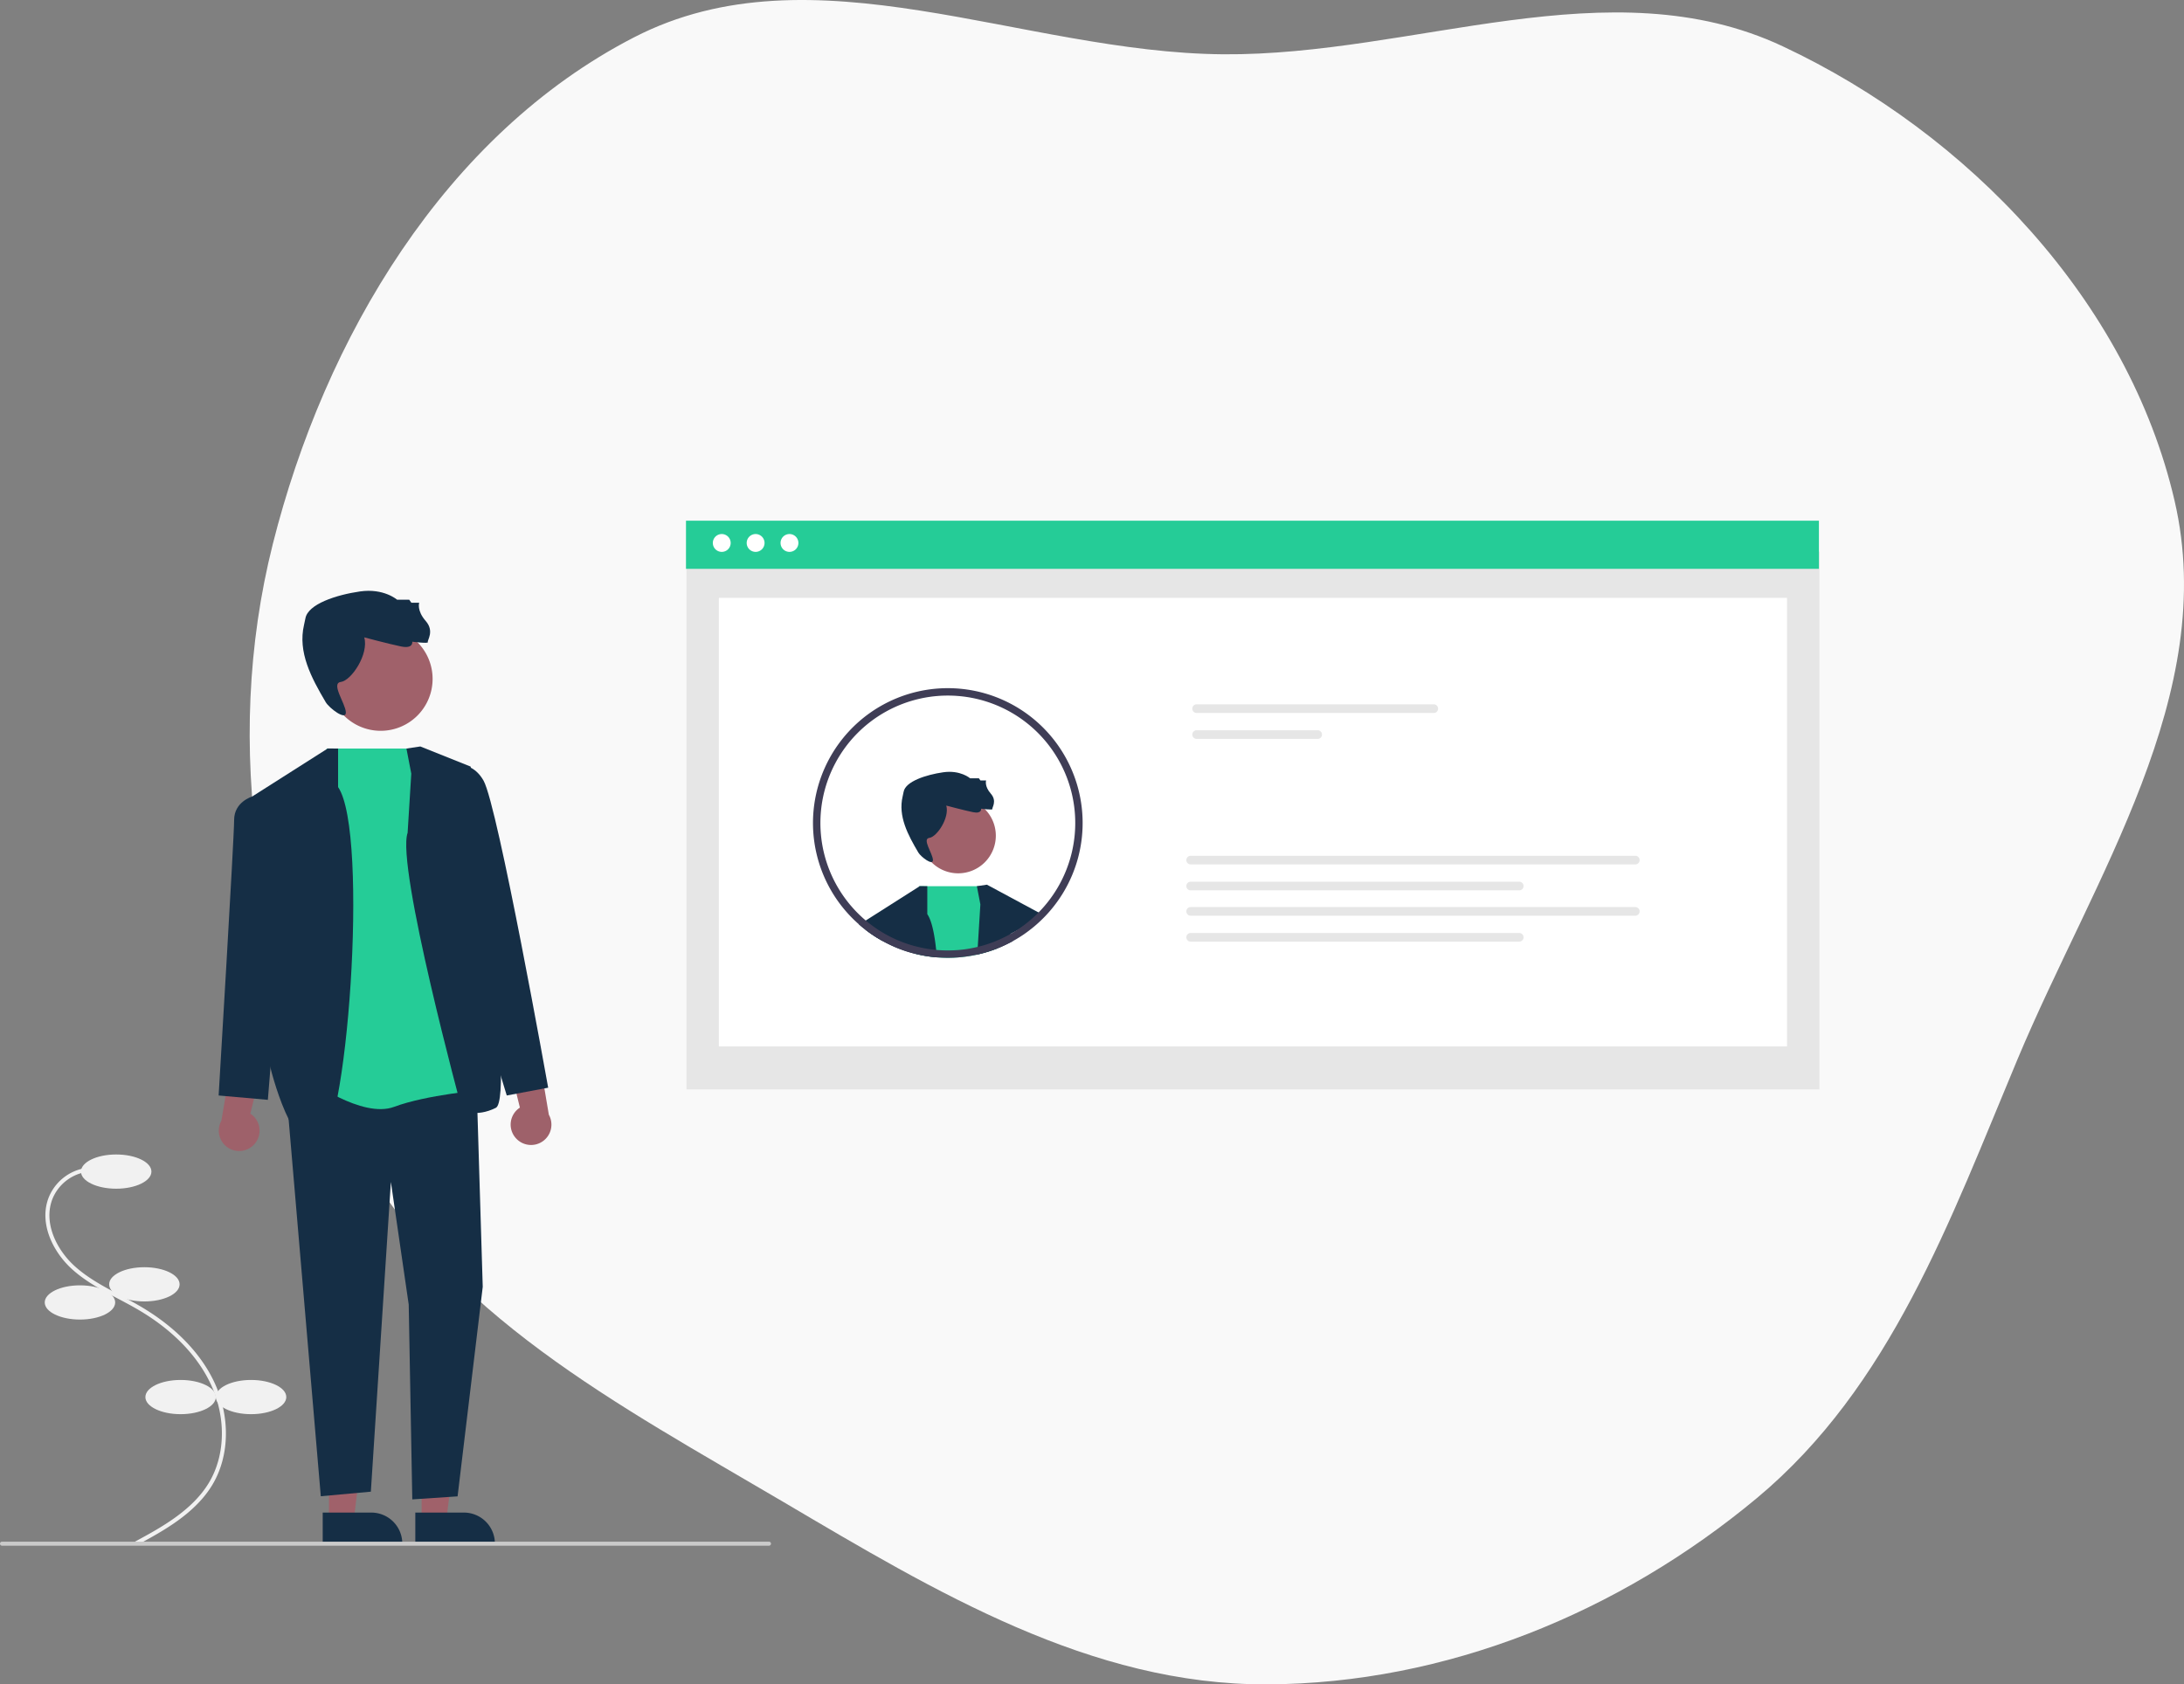 <svg id="Calque_1" data-name="Calque 1" xmlns="http://www.w3.org/2000/svg" viewBox="0 0 775.45 598.156"><rect x="0" y="0" width="775.45" height="598.156" fill="#808080" stroke="none"/><defs><style>.cls-1{fill:#f9f9f9;fill-rule:evenodd;}.cls-2{fill:#f1f1f1;}.cls-3{fill:#e6e6e6;}.cls-4{fill:#fff;}.cls-5{fill:#25cc97;}.cls-6{fill:#a0616a;}.cls-7{fill:#152e45;}.cls-8{fill:#3f3d56;}.cls-9{fill:#9e616a;}.cls-10{fill:#cacaca;}</style></defs><title>login</title><path class="cls-1" d="M-63.535,296.118c-58.199-34.32-120.404-66.622-152.187-126.245-34.706-65.106-47.16-142.393-29.158-213.942,18.427-73.234,61.149-145.373,128.274-179.973,63.558-32.762,137.676,5.469,209.179,6.027,67.885.53,137.204-31.69,198.656-2.841,65.917,30.944,122.71,90.476,139.143,161.417,15.891,68.599-28.595,133.431-55.797,198.381-23.916,57.106-44.958,116.159-92.53,155.783-48.848,40.687-110.328,65.879-173.901,66.136C45.45,361.113-9.531,327.965-63.535,296.118Z" transform="translate(341.737 237.294)"/><path class="cls-2" d="M-293.134,311.436l-.68-1.258c9.116-4.931,20.46-11.067,26.386-21.138,5.841-9.928,5.972-23.409.342-35.182-4.792-10.02-13.593-18.997-25.453-25.961-2.339-1.374-4.795-2.676-7.17-3.935-5.74-3.043-11.677-6.19-16.571-10.654-6.741-6.149-11.842-16.468-8.04-25.659a17.053,17.053,0,0,1,5.91-7.287,17.046,17.046,0,0,1,8.869-3.056l.081,1.427a15.618,15.618,0,0,0-8.126,2.799,15.622,15.622,0,0,0-5.417,6.673c-3.533,8.541,1.314,18.234,7.687,24.047,4.761,4.342,10.615,7.445,16.277,10.447,2.388,1.266,4.858,2.575,7.224,3.965,12.107,7.109,21.104,16.299,26.019,26.577,5.833,12.197,5.68,26.192-.4,36.524C-272.323,300.179-283.862,306.421-293.134,311.436Z" transform="translate(341.737 237.294)"/><path class="cls-2" d="M-300.481,184.842c6.908,0,12.508-2.721,12.508-6.077s-5.6-6.077-12.508-6.077-12.508,2.721-12.508,6.077S-307.389,184.842-300.481,184.842Z" transform="translate(341.737 237.294)"/><path class="cls-2" d="M-290.474,224.878c6.908,0,12.508-2.721,12.508-6.077s-5.6-6.077-12.508-6.077-12.508,2.721-12.508,6.077S-297.383,224.878-290.474,224.878Z" transform="translate(341.737 237.294)"/><path class="cls-2" d="M-313.347,231.312c6.908,0,12.508-2.721,12.508-6.077s-5.6-6.077-12.508-6.077-12.508,2.721-12.508,6.077S-320.255,231.312-313.347,231.312Z" transform="translate(341.737 237.294)"/><path class="cls-2" d="M-277.609,264.913c6.908,0,12.508-2.72,12.508-6.077,0-3.356-5.6-6.076-12.508-6.076s-12.508,2.72-12.508,6.076C-290.117,262.193-284.517,264.913-277.609,264.913Z" transform="translate(341.737 237.294)"/><path class="cls-2" d="M-252.593,264.913c6.908,0,12.508-2.72,12.508-6.077,0-3.356-5.6-6.076-12.508-6.076s-12.508,2.72-12.508,6.076C-265.101,262.193-259.501,264.913-252.593,264.913Z" transform="translate(341.737 237.294)"/><path class="cls-3" d="M304.263-41.351h-402.261v190.925h402.261Z" transform="translate(341.737 237.294)"/><path class="cls-4" d="M292.761-24.979h-379.256v159.295h379.256Z" transform="translate(341.737 237.294)"/><path class="cls-5" d="M304.091-52.382h-402.26v17.093h402.26Z" transform="translate(341.737 237.294)"/><path class="cls-4" d="M-85.47-41.307a3.168,3.168,0,0,0,3.167-3.169,3.168,3.168,0,0,0-3.167-3.168,3.168,3.168,0,0,0-3.167,3.168A3.168,3.168,0,0,0-85.47-41.307Z" transform="translate(341.737 237.294)"/><path class="cls-4" d="M-73.447-41.307a3.168,3.168,0,0,0,3.167-3.169,3.168,3.168,0,0,0-3.167-3.168,3.168,3.168,0,0,0-3.168,3.168A3.168,3.168,0,0,0-73.447-41.307Z" transform="translate(341.737 237.294)"/><path class="cls-4" d="M-61.424-41.307a3.168,3.168,0,0,0,3.167-3.169,3.168,3.168,0,0,0-3.167-3.168,3.168,3.168,0,0,0-3.168,3.168A3.168,3.168,0,0,0-61.424-41.307Z" transform="translate(341.737 237.294)"/><path class="cls-3" d="M83.136,12.825a1.534,1.534,0,1,0,0,3.069h84.201a1.534,1.534,0,1,0,0-3.069Z" transform="translate(341.737 237.294)"/><path class="cls-3" d="M83.136,22.035a1.534,1.534,0,0,0,0,3.069h42.986a1.534,1.534,0,0,0,0-3.069Z" transform="translate(341.737 237.294)"/><path class="cls-3" d="M81.017,66.613a1.534,1.534,0,1,0,0,3.069h157.877a1.534,1.534,0,1,0,0-3.069Z" transform="translate(341.737 237.294)"/><path class="cls-3" d="M81.017,75.823a1.534,1.534,0,0,0,0,3.069h116.663a1.534,1.534,0,0,0,0-3.069Z" transform="translate(341.737 237.294)"/><path class="cls-3" d="M81.017,84.824a1.535,1.535,0,0,0,0,3.07h157.877a1.535,1.535,0,0,0,0-3.07Z" transform="translate(341.737 237.294)"/><path class="cls-3" d="M81.017,94.034a1.535,1.535,0,0,0,0,3.07h116.663a1.535,1.535,0,0,0,0-3.07Z" transform="translate(341.737 237.294)"/><path class="cls-6" d="M-1.522,72.842a13.363,13.363,0,0,0,13.362-13.365,13.363,13.363,0,0,0-13.362-13.365,13.363,13.363,0,0,0-13.362,13.365A13.364,13.364,0,0,0-1.522,72.842Z" transform="translate(341.737 237.294)"/><path class="cls-7" d="M-5.753,48.784s6.235,1.671,9.465,2.339c3.229.669,2.895-1.225,2.895-1.225s4.231.557,4.008.112c-.223-.446,1.782-2.785-.557-5.458-2.338-2.673-1.67-4.678-1.67-4.678h-2.004l-.557-.779h-3.118s-3.447-3.024-9.571-2.133-13.366,3.247-14.035,6.922c-.09.498-.209,1.052-.348,1.637-1.675,7.072,1.884,13.689,5.574,19.948.907,1.539,5.294,4.894,5.182,2.592s-3.949-7.471-1.277-7.805S-4.528,53.128-5.753,48.784Z" transform="translate(341.737 237.294)"/><path class="cls-5" d="M-9.102,102.683a46.677,46.677,0,0,1-7.647-1.256l.141-2.666,1.17-21.191.01-.163h23.537l3.694,19.513.498,2.632c-.974.38-1.96.737-2.967,1.051-.011,0-.011.011-.022.011-1.397.433-2.816.813-4.246,1.127a48.968,48.968,0,0,1-5.763.888,44.319,44.319,0,0,1-4.505.217C-6.502,102.846-7.813,102.792-9.102,102.683Z" transform="translate(341.737 237.294)"/><path class="cls-7" d="M-24.234,98.913c-.975-.422-1.917-.877-2.849-1.354l-.4-.206c-.271-.141-.553-.292-.823-.444q-.553-.309-1.073-.618c-.336-.195-.682-.401-1.018-.606-.022-.011-.032-.022-.054-.022-1.17-.748-2.318-1.517-3.423-2.351q-.276-.211-.553-.423l-.194-3.12.281-.173,18.902-12.026.259-.163.022-.011,2.664.011v9.924c1.506,2.178,2.524,6.739,3.153,12.709.086.856.162,1.733.238,2.643a46.677,46.677,0,0,1-7.647-1.256c-.271-.054-.531-.119-.802-.195a44.986,44.986,0,0,1-4.657-1.495c-.466-.174-.921-.358-1.376-.542l-.043-.022C-23.822,99.087-24.039,99-24.234,98.913Z" transform="translate(341.737 237.294)"/><path class="cls-7" d="M-28.306,96.909q-.553-.309-1.073-.618c-.336-.195-.682-.401-1.018-.607-.022-.01-.032-.021-.054-.021-1.17-.748-2.318-1.517-3.423-2.351q-.276-.211-.553-.423c-.086-.076-.173-.141-.27-.217-.693-.53-1.365-1.083-2.015-1.668-.032-.022-.054-.054-.087-.076a7.463,7.463,0,0,1,2.178-1.159l.769.227,5.481,1.647.032,2.221Z" transform="translate(341.737 237.294)"/><path class="cls-7" d="M17.847,96.941c-.325.173-.65.347-.974.509-.077.043-.141.076-.206.109-.434.216-.856.433-1.289.639-.011.011-.033.011-.033.021-.022.011-.054.022-.075.033-.975.466-1.961.899-2.969,1.3-.974.379-1.96.737-2.967,1.051-.011,0-.011.011-.022.011-1.397.433-2.816.812-4.246,1.126a8.941,8.941,0,0,1,.347-2.632l.01-.152.932-15.081-1.246-6.468,3.575-.531,19.659,10.585s-2.166,2.167-11.059,6.782C16.498,94.651,17.652,96.009,17.847,96.941Z" transform="translate(341.737 237.294)"/><path class="cls-8" d="M-.935,100.029c-1.408.13-2.838.195-4.267.195-1.387,0-2.763-.054-4.138-.184.086.856.162,1.733.238,2.643,1.289.109,2.6.163,3.9.163a44.319,44.319,0,0,0,4.505-.217,48.968,48.968,0,0,0,5.763-.888,8.943,8.943,0,0,1,.347-2.633l.01-.152A45.022,45.022,0,0,1-.935,100.029Zm40.933-60.802a47.902,47.902,0,0,0-10.829-17.576,47.87,47.87,0,0,0-17.221-11.381,47.862,47.862,0,0,0-20.411-3.071,47.883,47.883,0,0,0-19.806,5.811,47.889,47.889,0,0,0-15.518,13.612,47.895,47.895,0,0,0-8.347,18.882,47.883,47.883,0,0,0,.379,20.642,47.883,47.883,0,0,0,9.031,18.563c.434.542.878,1.084,1.333,1.604.043.043.065.076.097.108a45.601,45.601,0,0,0,3.564,3.673c.303.282.617.563.931.834.033.022.055.054.087.076.65.585,1.322,1.138,2.014,1.668.098.076.185.141.271.217q.277.211.553.423c1.105.834,2.253,1.603,3.423,2.351.022,0,.032.011.054.021.336.206.682.412,1.018.607q.52.309,1.073.618c.27.151.552.303.822.444l.401.206c.932.476,1.874.931,2.849,1.354.195.087.411.173.607.26l.043.022c.455.184.91.368,1.376.541a44.992,44.992,0,0,0,4.657,1.496c.271.075.531.14.802.195a46.677,46.677,0,0,0,7.647,1.256c1.289.109,2.6.163,3.9.163a44.319,44.319,0,0,0,4.505-.217,48.968,48.968,0,0,0,5.763-.888c1.43-.314,2.849-.694,4.246-1.127.011,0,.011-.011.022-.011,1.007-.314,1.993-.672,2.967-1.051,1.008-.401,1.994-.834,2.968-1.3.022-.011.054-.022.076-.032,0-.011.022-.011.033-.022.433-.206.855-.423,1.289-.639.065-.033.129-.065.206-.109.324-.162.649-.335.974-.509.022-.011.033-.021.054-.032.856-.477,1.701-.975,2.535-1.506.228-.141.455-.282.682-.444.336-.206.661-.434.975-.661.423-.293.845-.596,1.257-.91a3.359,3.359,0,0,0,.39-.293c1.007-.758,1.982-1.56,2.913-2.405a47.839,47.839,0,0,0,14.478-23.707,47.853,47.853,0,0,0-1.133-27.756Zm-14.157,48.668a46.404,46.404,0,0,1-3.683,3.12c-.281.216-.574.433-.866.628-.282.217-.563.423-.856.618-.249.173-.498.346-.758.509-.022.022-.054.032-.076.054-.184.13-.379.249-.563.369-.574.357-1.17.715-1.755,1.05-.141.076-.271.163-.411.239-.077.043-.152.086-.239.13-.325.184-.65.347-.975.52-.043.032-.097.043-.14.076a.079.079,0,0,0-.044.021c-.227.12-.455.228-.682.336-.195.098-.379.195-.574.282-.791.379-1.603.737-2.416,1.072-.856.347-1.722.661-2.599.954-.217.076-.445.162-.672.227-1.029.325-2.058.618-3.109.856a44.998,44.998,0,0,1-6.358,1.073c-1.408.13-2.838.195-4.267.195-1.387,0-2.763-.054-4.138-.184a44.548,44.548,0,0,1-7.268-1.279c-.087-.021-.184-.043-.271-.065a41.492,41.492,0,0,1-5.73-1.95c-.097-.043-.206-.076-.293-.119-.108-.043-.205-.076-.292-.119-.109-.044-.206-.087-.303-.13-.813-.358-1.603-.748-2.394-1.149l-.369-.195c-.704-.368-1.397-.747-2.079-1.17-.238-.13-.487-.281-.726-.433-.271-.163-.541-.336-.802-.509-.064-.044-.129-.087-.194-.13-.607-.412-1.224-.824-1.809-1.268-.412-.303-.812-.596-1.213-.91-.261-.195-.52-.401-.769-.618-.163-.119-.325-.26-.488-.4-.216-.185-.433-.369-.649-.564-.336-.271-.65-.574-.954-.856a43.028,43.028,0,0,1-3.455-3.575c-.368-.412-.715-.823-1.051-1.257a2.712,2.712,0,0,1-.217-.271,45.256,45.256,0,0,1-9.588-23.957,45.26,45.26,0,0,1,5.061-25.304,45.248,45.248,0,0,1,18.066-18.423,45.234,45.234,0,0,1,25.196-5.55,45.239,45.239,0,0,1,24.132,9.126,45.251,45.251,0,0,1,15.221,20.836,45.256,45.256,0,0,1,1.361,25.77,45.254,45.254,0,0,1-12.942,22.324Z" transform="translate(341.737 237.294)"/><path class="cls-6" d="M-224.92,302.719l8.762-.001,4.169-33.807-12.933.001Z" transform="translate(341.737 237.294)"/><path class="cls-7" d="M-227.155,299.857h17.257a10.998,10.998,0,0,1,7.777,3.222,11.002,11.002,0,0,1,3.221,7.778v.357l-28.255.001Z" transform="translate(341.737 237.294)"/><path class="cls-6" d="M-192.042,302.719l8.763-.001,4.169-33.807-12.933.001Z" transform="translate(341.737 237.294)"/><path class="cls-7" d="M-194.277,299.857h17.258a10.994,10.994,0,0,1,7.776,3.222,11.003,11.003,0,0,1,3.222,7.778v.357l-28.255.001Z" transform="translate(341.737 237.294)"/><path class="cls-9" d="M-251.509,169.13a7.189,7.189,0,0,0,1.582-2.684,7.194,7.194,0,0,0,.299-3.101,7.194,7.194,0,0,0-1.042-2.936,7.177,7.177,0,0,0-2.185-2.22l6.088-24.811-12.502,4.456-3.865,22.878a7.226,7.226,0,0,0-.744,5.081,7.232,7.232,0,0,0,2.818,4.293,7.229,7.229,0,0,0,4.957,1.337A7.226,7.226,0,0,0-251.509,169.13Z" transform="translate(341.737 237.294)"/><path class="cls-9" d="M-158.49,166.985a7.189,7.189,0,0,1-1.582-2.684,7.194,7.194,0,0,1-.299-3.101,7.194,7.194,0,0,1,1.042-2.936,7.176,7.176,0,0,1,2.185-2.22l-6.088-24.811,12.503,4.456,3.864,22.878a7.227,7.227,0,0,1,.744,5.081,7.228,7.228,0,0,1-2.818,4.293,7.229,7.229,0,0,1-4.957,1.337A7.226,7.226,0,0,1-158.49,166.985Z" transform="translate(341.737 237.294)"/><path class="cls-7" d="M-239.98,151.738l12.146,142.317,17.772-1.621,7.112-109.991,6.332,43.551,1.268,69.181,16.082-1.073,8.93-74.423-2.191-72.077-61.052-6.184Z" transform="translate(341.737 237.294)"/><path class="cls-6" d="M-206.568,22.233a18.432,18.432,0,0,0,18.43-18.435,18.432,18.432,0,0,0-18.43-18.434,18.432,18.432,0,0,0-18.431,18.434A18.433,18.433,0,0,0-206.568,22.233Z" transform="translate(341.737 237.294)"/><path class="cls-7" d="M-212.405-10.95s8.601,2.305,13.055,3.227c4.454.921,3.994-1.69,3.994-1.69s5.836.768,5.529.153c-.307-.614,2.457-3.84-.768-7.527-3.226-3.687-2.304-6.452-2.304-6.452h-2.765l-.768-1.076h-4.3s-4.755-4.17-13.202-2.941-18.437,4.477-19.359,9.547c-.125.688-.289,1.452-.48,2.258-2.31,9.755,2.598,18.881,7.688,27.516,1.251,2.122,7.303,6.749,7.148,3.574-.155-3.174-5.447-10.304-1.761-10.765S-210.715-4.958-212.405-10.95Z" transform="translate(341.737 237.294)"/><path class="cls-5" d="M-225.747,28.531h32.458l22.951,121.233s-20.009,1.711-31.445,6.001c-11.436,4.289-30.447-9.799-30.447-9.799Z" transform="translate(341.737 237.294)"/><path class="cls-7" d="M-221.695,42.221v-13.69l-3.675-.023-26.851,17.076,5.826,93.557s6.896,31.212,17.356,30.888C-218.58,169.706-210.515,58.436-221.695,42.221Z" transform="translate(341.737 237.294)"/><path class="cls-7" d="M-243.596,48.169l-8.625-2.585s-6.385,1.87-6.385,8.304-5.501,97.85-5.501,97.85l17.476,1.545,3.75-46.491Z" transform="translate(341.737 237.294)"/><path class="cls-7" d="M-195.708,37.445l-1.719-8.914,4.936-.738,17.869,7.15s16.082,117.604,8.934,121.179-11.974.805-11.974.805-23.509-86.739-19.348-98.463Z" transform="translate(341.737 237.294)"/><path class="cls-7" d="M-187.131,36.73l3.05-1.328s8.951-4.437,14.029,4.522c5.079,8.959,22.948,109.049,22.948,109.049l-14.703,2.765-10.992-36.02Z" transform="translate(341.737 237.294)"/><path class="cls-10" d="M-68.701,311.618H-341.022a.715.715,0,0,1-.505-.209.716.716,0,0,1-.209-.506.715.715,0,0,1,.209-.505.716.716,0,0,1,.505-.21H-68.701a.716.716,0,0,1,.506.21.714.714,0,0,1,.209.505.715.715,0,0,1-.209.506A.715.715,0,0,1-68.701,311.618Z" transform="translate(341.737 237.294)"/></svg>